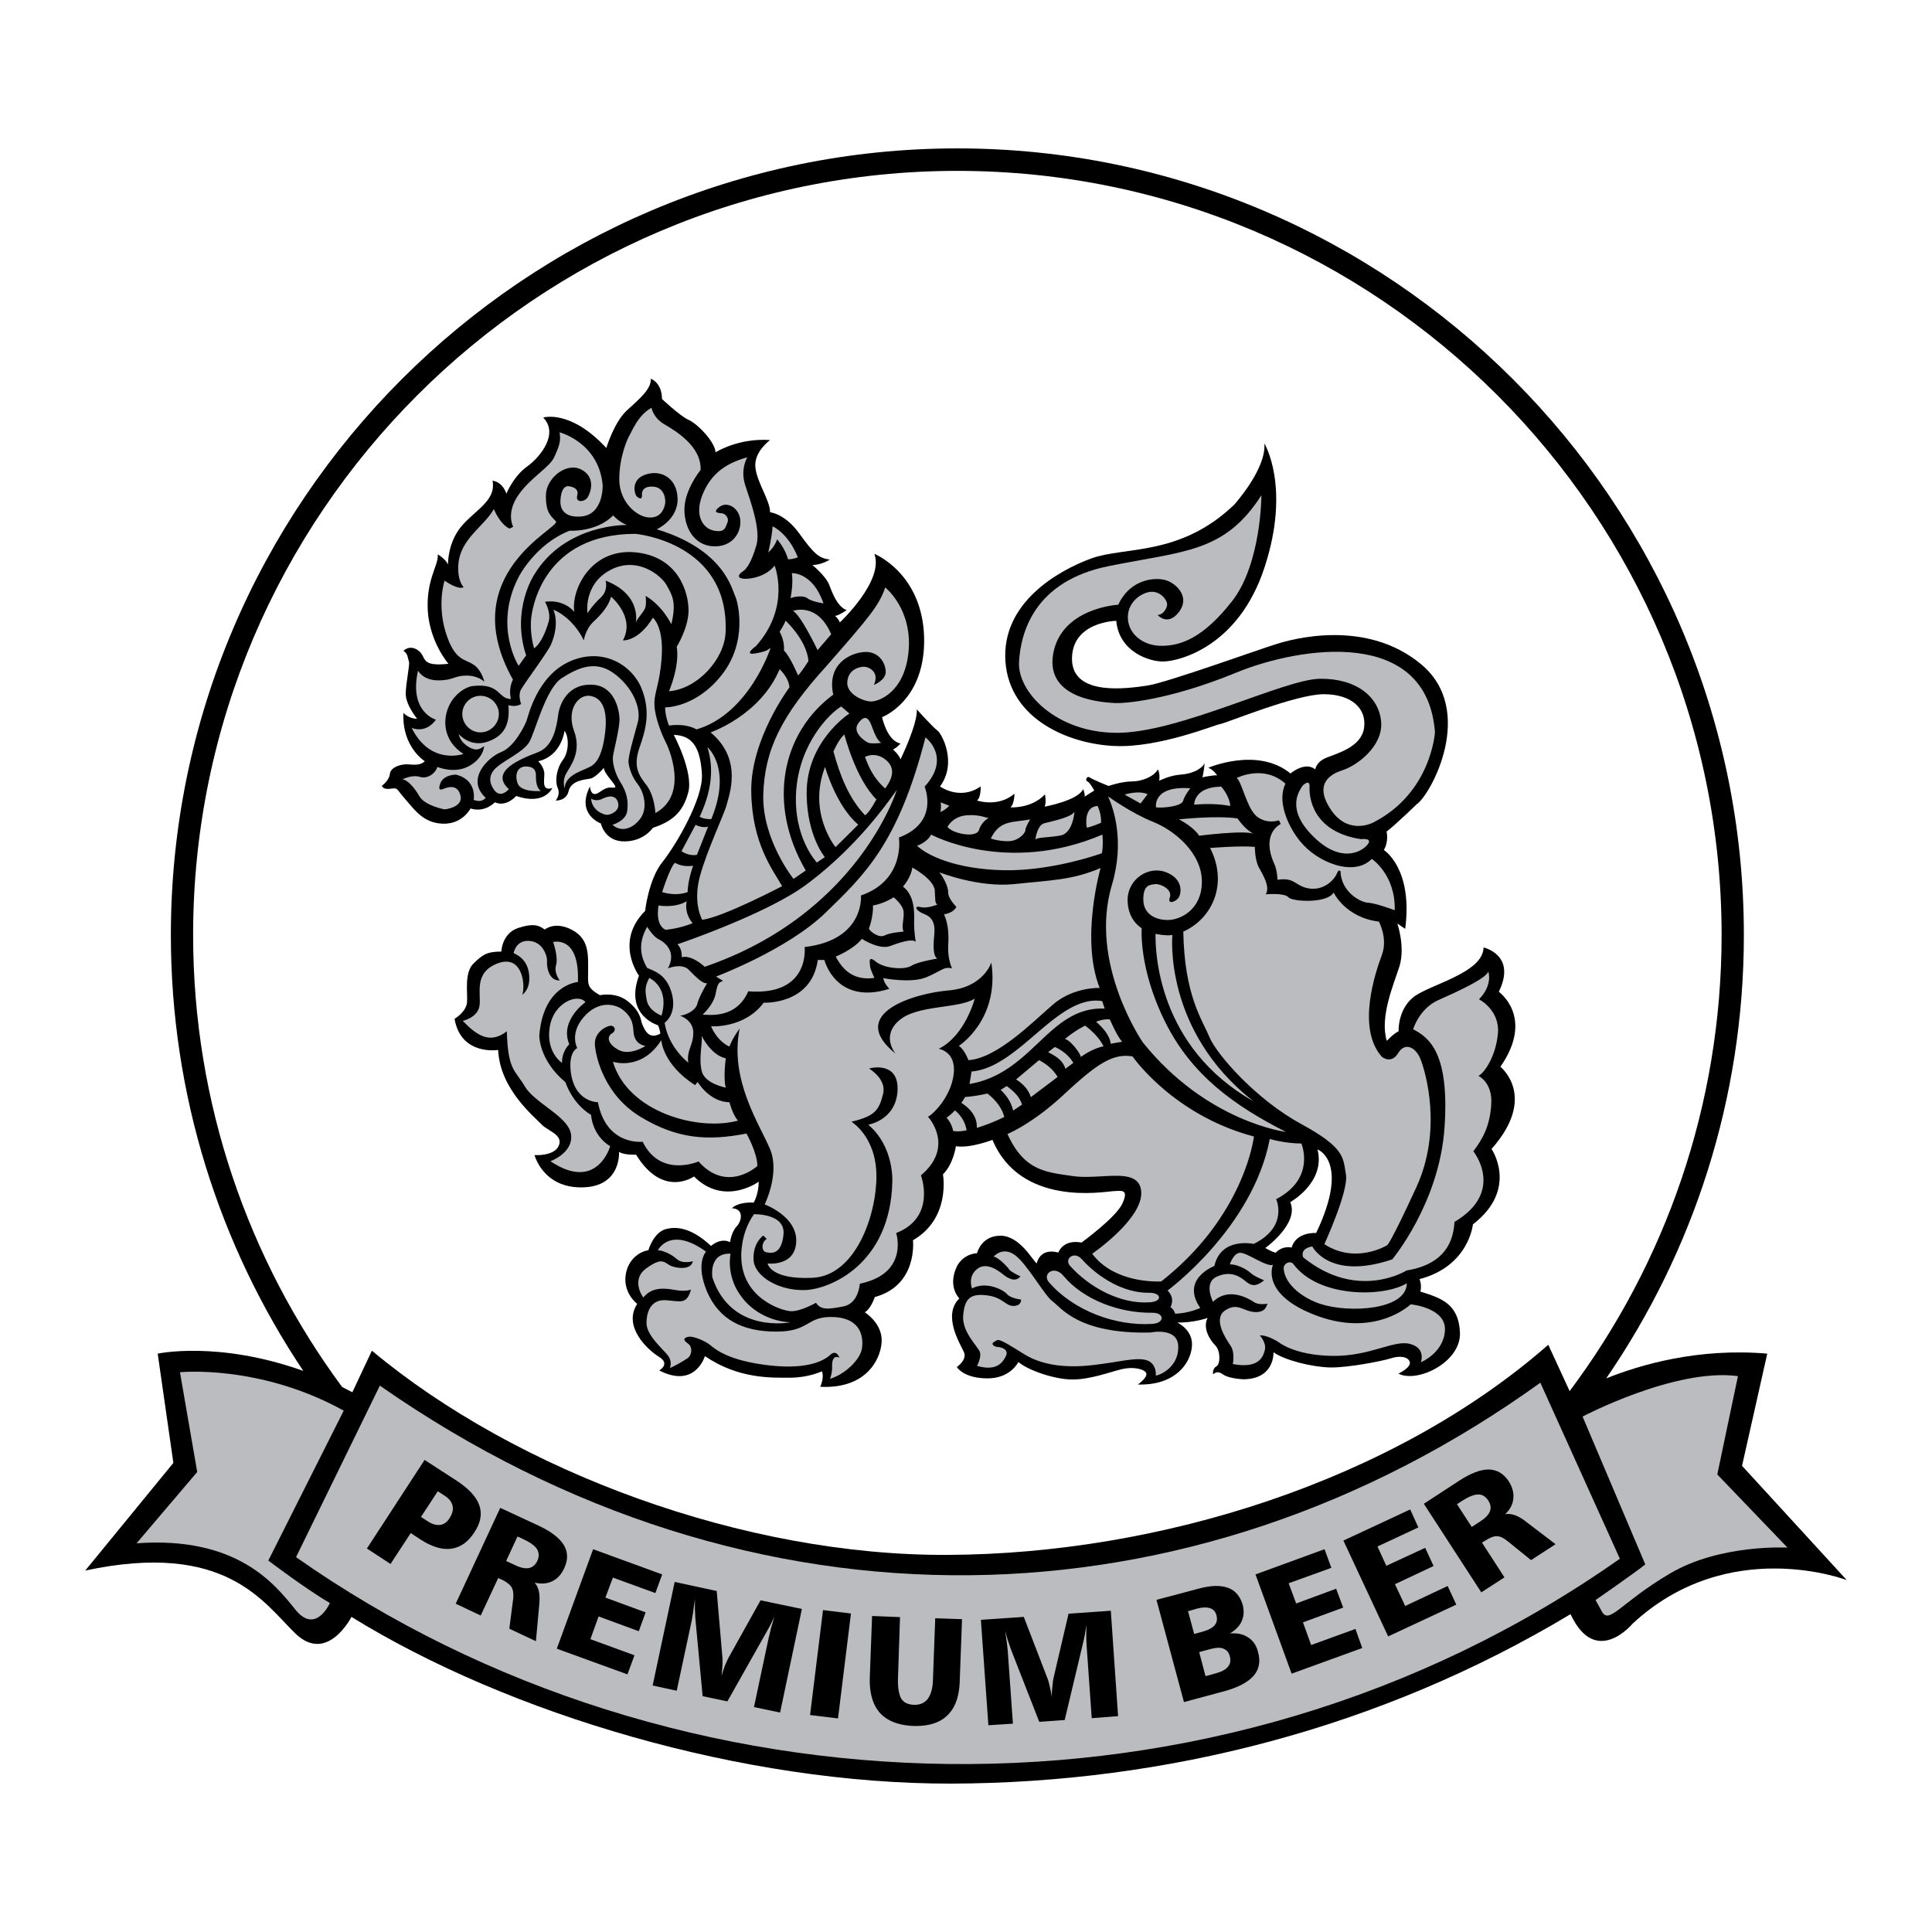 <svg xmlns="http://www.w3.org/2000/svg" width="2500" height="2500" viewBox="0 0 192.756 192.756"><g fill-rule="evenodd" clip-rule="evenodd"><path fill="#fff" d="M0 0h192.756v192.756H0V0z"/><path d="M35.065 161.318s-2.402 4.736-5.598 1.654c-3.196-3.105-6.958-9.27-20.963-6.277l8.793-10.742-1.564-10.9s6.028-1.314 14.526 1.721c-8.34-12.463-13.212-27.443-13.212-43.489 0-43.217 35.263-78.48 78.458-78.48 43.217 0 78.481 35.263 78.481 78.48 0 16.385-5.076 31.637-13.734 44.237 3.445-1.383 9.225-3.059 16.068-2.469l-2.516 11.193 10.447 11.4s-11.807-4.533-21.371 4.352c0 0-3.672 4.441-6.186-.953-18.992 11.4-40.408 16.84-61.756 16.906-20.689.047-44.1-6.889-59.873-16.633z"/><path d="M153.68 137.953l7.934 17.562c-40.205 28.307-94.368 26.357-132.078-.158l8.362-17.111c37.144 25.904 81.155 24.635 115.782-.293z" fill="#bbbcbf"/><path d="M164.15 156.082l-6.256-14.752s9.248-4.873 15.502-4.035l-2.062 9.812 7.004 7.299s-6.732-.387-11.762 2.605c-5.055 2.992-6.074 5.234-6.822 3.648l-.566-1.02c0 .002 3.919-2.717 4.962-3.557zM34.294 140.74l-7.524 14.957s3.762 2.855 6.142 4.238c0 0-1.405 3.195-3.444.656-2.04-2.537-5.802-7.342-15.842-6.617l6.051-7.115-1.722-9.949s7.931-.816 16.339 3.83z" fill="#bbbcbf"/><path d="M95.505 17.048c41.995 0 76.26 34.243 76.26 76.237 0 17.02-5.645 32.793-15.162 45.506l-2.131-4.623c-15.5 13.574-38.752 20.871-59.896 20.963-20.328.113-43.036-8.316-57.472-20.373l-1.95 4.146c-.339-.182-.68-.34-1.02-.521-9.336-12.645-14.866-28.26-14.866-45.098.001-41.994 34.267-76.237 76.237-76.237z" fill="#fff"/><path d="M142.055 150.031l3.512-2.289c1.18-.77 2.154-1.133 2.969-1.133.816.023 1.473.408 1.994 1.18.363.588.521 1.154.453 1.721-.045.566-.316 1.088-.814 1.564.588-.113 1.27.113 2.062.725l.021.023 2.947 2.244-2.447 1.586-2.357-1.904c-.387-.316-.725-.477-1.043-.477-.316-.021-.703.137-1.156.432l-.34.203 2.244 3.469-2.312 1.494-5.733-8.838z"/><path d="M145.363 150.076l1.473 2.268.838-.545c.5-.316.84-.656.975-1.02.137-.34.068-.703-.158-1.064-.271-.408-.588-.611-.996-.611s-.93.203-1.541.588l-.591.384z" fill="#bbbcbf"/><path d="M134.031 153.703l6.664-3.105.815 1.791-4.078 1.904.882 1.926 3.875-1.791.84 1.812-3.853 1.815 1.019 2.175 4.239-1.994.861 1.858-6.799 3.172-4.465-9.563zM125.262 157.08l6.888-2.516.68 1.858-4.26 1.541.748 2.017 3.989-1.472.703 1.881-4.012 1.472.816 2.266 4.418-1.607.68 1.902-7.047 2.56-3.603-9.902zM115.381 159.617l4.17-1.109c1.246-.34 2.221-.363 2.969-.092.748.273 1.223.861 1.473 1.723.137.59.113 1.133-.113 1.609-.203.477-.611.885-1.178 1.225.725-.068 1.336.066 1.812.385.498.316.838.793.996 1.451.273.951.113 1.768-.453 2.4-.566.635-1.541 1.156-2.969 1.541l-3.965 1.066-2.742-10.199z"/><path d="M118.531 160.752l.611 2.266.838-.227c.566-.158.975-.363 1.201-.635s.295-.59.182-.998c-.09-.361-.295-.588-.611-.701-.318-.113-.748-.113-1.27.021l-.951.274zM119.641 164.83l.635 2.402 1.066-.295c.564-.158.951-.361 1.178-.656.227-.273.295-.613.182-1.02-.092-.387-.318-.658-.635-.771-.295-.137-.725-.113-1.246.023l-1.18.317z" fill="#bbbcbf"/><path d="M97.863 161.611l4.281-.293 2.381 6.186c.09.25.158.521.227.84.068.293.137.633.182.996 0-.385.021-.748.068-1.088.021-.34.066-.611.113-.861l1.494-6.391 4.217-.295.725 10.516-2.629.205-.498-7.072c-.023-.34-.045-.701-.045-1.064s0-.748.021-1.156c-.068.318-.113.635-.158.93-.068.295-.113.566-.182.838l-1.836 7.705-2.537.182-2.834-7.252c-.09-.271-.182-.543-.295-.861-.09-.295-.182-.635-.271-.975.068.5.137.953.182 1.338.045.408.09.703.09.906l.5 7.025-2.449.158-.747-10.517zM87.007 161.227l2.788.113-.205 6.143c-.022.883.091 1.541.317 1.971.25.408.68.611 1.27.635.589.023 1.065-.182 1.382-.59.317-.43.499-1.064.521-1.902l.227-6.143 2.674.092-.227 6.141c-.045 1.564-.453 2.719-1.247 3.467-.771.748-1.903 1.088-3.422 1.043-1.45-.068-2.561-.498-3.286-1.291-.726-.816-1.065-1.994-1.02-3.535l.228-6.144zM82.112 160.637l2.788.342-1.292 10.468-2.788-.34 1.292-10.47zM67.313 157.828l4.193.906.566 6.594c.023.273.023.566 0 .885a17.66 17.66 0 0 1-.09.996c.113-.361.227-.701.34-1.02.136-.316.25-.566.362-.793l3.196-5.732 4.125.861-2.175 10.334-2.606-.545 1.473-6.936c.091-.34.159-.68.249-1.02.113-.34.204-.725.34-1.109-.136.295-.271.566-.408.838s-.272.521-.408.748l-3.898 6.912-2.47-.521-.726-7.75c-.022-.271-.022-.566-.045-.906v-1.02c-.068.498-.136.951-.182 1.336-.068.408-.113.703-.159.906l-1.473 6.891-2.402-.521 2.198-10.334zM59.177 154.564l6.89 2.516-.68 1.858-4.238-1.542-.747 1.995 4.011 1.474-.681 1.881-4.011-1.475-.816 2.268 4.397 1.609-.702 1.903-7.048-2.561 3.625-9.926zM49.909 150.439l3.808 1.768c1.269.59 2.107 1.246 2.538 1.949.407.68.43 1.451.045 2.289-.294.635-.68 1.064-1.201 1.314-.499.248-1.088.295-1.768.137.408.43.566 1.133.476 2.129v.023l-.34 3.693-2.651-1.246.385-2.992c.045-.498 0-.861-.159-1.133-.158-.271-.476-.521-.974-.77l-.363-.158-1.745 3.738-2.493-1.178 4.442-9.563z"/><path d="M51.631 153.295l-1.133 2.447.884.408c.544.271 1.02.363 1.383.295.362-.068.657-.316.838-.703.205-.43.182-.816-.022-1.178-.204-.34-.658-.658-1.314-.975l-.636-.294z" fill="#bbbcbf"/><path d="M42.362 145.658l3.15 2.039c1.247.816 2.017 1.631 2.312 2.492.294.84.136 1.746-.499 2.697-.634.975-1.382 1.496-2.312 1.633-.907.113-1.904-.182-3.037-.908l-.997-.656-2.017 3.082-2.357-1.541 5.757-8.838z"/><path d="M43.676 148.785L42 151.346l.635.408c.476.318.883.432 1.269.385.386-.045.703-.271.952-.68.294-.453.385-.861.294-1.246s-.363-.725-.838-1.02l-.636-.408z" fill="#bbbcbf"/><path d="M67.223 73.319s1.972 3.694 1.451 5.711c-.521 2.04-1.654 2.946-3.535 3.559 0 0-.884 1.359-2.856 1.359-1.971 0-2.334-1.79-2.334-1.79s-2.515-.907-1.087-3.694c0 0 .045 1.224.952.566.906-.634 1.02-.408 1.496-.453.453-.045-1.043-1.292-1.065-1.972 0 0-.838 1.02-1.405 1.088-.589.091-1.858.204-2.107 1.224-.227 1.02-1.292.952-1.292.952s.499-.544.204-1.247c-.317-.725-.09-2.017.521-2.81.612-.816.612-2.289.159-2.901 0 0-.295 2.516-2.629 3.037 0 0 .612.567.612 1.27 0 .68-.272 1.745.793 1.405 0 0-.748 1.768-3.604.793 0 0-.952 1.133-2.13.634 0 0-.975 1.065-2.425.612 0 0-.793 1.586-2.765 1.519-1.972-.068-2.855-1.45-3.762-2.47s-.658-1.133-1.451-1.02-.861-.294-.861-.294.748-.544.793-1.178c.045-.658 1.133-1.043 1.926-.952.793.068 1.179.022 1.564-.317 0 0-2.312-1.428-2.13-4.827 0 0 .499.589 1.359.589 0 0-1.133-1.382-1.133-2.47 0-1.11.431-2.923.317-3.241-.113-.294-.091-.793-.544-1.065 0 0 .612-.68 1.496-.023.861.634.068 1.632 2.992 1.314 0 0-1.858-2.13-2.062-5.28-.181-3.15 1.11-4.578.997-5.643 0 0 .793.476 1.02 1.02 0 0-.068-2.085 1.292-3.762 1.383-1.677 3.536-2.583 3.15-4.601 0 0 .951.045 1.382 1.292 0 0 .703-1.745 2.085-2.72 1.36-.997 3.15-3.286 1.586-4.872 0 0 2.697-.861 6.3 3.037 0 0 .771-2.583 2.062-3.762 1.292-1.178 2.425-2.13 2.38-3.15 0 0 1.11.385 1.11 2.017 0 0 1.79 1.699 2.651 2.085.884.385 2.629 2.175 2.697 3.241 0 0 2.244-1.451 5.439-1.224 0 0-1.586 1.133-1.473 2.651.114 1.518 1.473 3.354 1.473 4.555 0 0 1.474.113 2.924 2.13s1.971 2.47 3.037 2.583c0 0-.793.544-1.745.544 0 0 1.336 1.088 1.677 1.972.34.861.793 2.153 1.745 2.538 0 0-.838.566-1.156.566 0 0 .385.34.476.657 0 0 4.442-4.147 3.445-6.844 0 0 4.759 1.903 4.963 8.271.182 6.391-4.192 8.022-4.192 8.022s.476 2.357 1.835 2.629c0 0-.408.476-.748.589 0 0 .657.59.748.998 0 0 1.7-3.467 1.632-4.986 0 0 1.654 1.836 2.084 2.13.408.317 1.972 3.195.228 5.552 0 0 1.971 1.451 4.056 0 0 0 .045 1.11-.363 1.405 0 0 2.086.725 3.74-.68 0 0-.023 1.088-.408 1.36 0 0 2.084.159 3.445-1.292 0 0 .158.726-.023 1.224 0 0 3.332-.611 3.83-1.745 0 0 .182.34.158.748 0 0 .748-.499.953-.612 0 0-.455-.839-.682-.907-.248-.068-.09-.612.25-.385s1.859.838 1.859.838 1.291-.453 2.334-.453c1.02 0 2.221-.499 2.582-1.201 0 0 .25.363.137 1.133 0 0 1.064-.544 2.131-.612 1.064-.068 2.062-.499 2.402-1.133 0 0-.092 1.02-.227 1.405 0 0 .861-.204 1.473-.204 0 0-.385-.589-.885-.748 0 0 4.918-2.13 8.205.566 0 0 1.449-1.246 2.471-.408 0 0 .09-.771 1.154-1.178 1.043-.431 3.445-1.042 3.717-2.969.271-1.949-1.27-3.354-4.033-3.354-2.766 0-9.768 2.901-10.289 2.969-.521.068-6.119 2.402-10.561 2.198-4.441-.181-10.471-2.583-10.9-8.43-.408-5.847 5.234-9.065 8.588-10.289 3.332-1.201 8.84-.182 14.232-5.349 0 0 3.24-3.581 3.014-6.119 0 0 2.652 4.329.023 12.351-2.605 8-8.611 9.382-10.062 9.405-1.428.045-4.465-.974-4.736-4.056 0 0-4.441.067-4.418 3.83.045 3.762 5.643 2.901 7.523 2.629 1.902-.272 11.625-3.785 12.963-4.17 1.314-.408 8.793-2.583 14.346 2.04 5.551 4.623.951 13.054-.453 13.983 0 0-1.973 1.926-2.992 2.719 0 0 .248.93-.271 1.836 0 0 2.922 1.813 2.129 7.864l-.838-.566h.045s.816 2.334.227 4.282c-.611 1.904-1.994 5.1-1.27 7.457 0 0 .727-.771 1.18-.951 0 0-.113-2.041 1.383-3.332 1.473-1.293 7.047-2.426 7.092-5.031 0 0 3.332.725 1.52 4.42 0 0 3.604 2.537.158 7.479 0 0 3.762 2.969-.883 8.203 0 0 2.742 3.988-1.859 7.523 0 0-.385 4.17-5.326 5.463.16.408.182.838.092 1.246 2.039.635 3.83 1.201 3.943 4.102.113 2.945-4.262 5.055-6.143 4.08 0 0 1.314-.613 1.133-1.18-.203-.566-1.109-.611-1.902-.34-.793.25-4.17.93-6.029.906-1.857-.045-4.555-.725-5.664-1.518 0 0 .158 2.65-2.969 2.697 0 0-1.406-.047-2.018-.453-.59-.432-.816-.205-1.043-.047 0 0-.09-.566.34-.793.408-.227.408-1.562-.113-2.084-.543-.545-1.291-1.723-.77-2.742 0 0-1.406.498-3.037.453 0 0 1.631.725 1.473 2.402-.137 1.654-1.654 3.896-5.395 3.785 0 0 1.066-.748.816-1.18-.271-.408-1.383-.611-2.471-.34-1.109.271-3.082 1.02-4.871 1.02-1.791 0-4.443-.928-5.395-1.744 0 0-.793 1.676-3.15 1.631-2.356-.021-2.991-1.133-2.991-1.133s1.02-.68.725-1.451c-.317-.746-2.221-3.67-.476-5.393 0 0-1.201-1.156-.249-3.174 0 0 .521-1.223 2.016-1.336 0 0 .408-1.746 2.334-1.746 1.949 0 3.242 2.516 3.627 2.766 0 0 .25-1.586 2.152-1.088 0 0 .432-1.338 2.312-.996 0 0 3.512-2.539 4.102-3.943.611-1.406-.068-1.225-.975-1.18s-9.201 1.586-12.012-5.121c0 0-2.198.861-3.648.635 0 0-.227 1.744-1.292 2.809 0 0 .815 4.375-2.992 6.572 0 0 .521 4.488-3.808 5.666 0 0-.385 1.18-.997 1.52 0 0 1.835 1.133 1.677 3.035-.159 1.904-1.745 4.625-6.119 4.398 0 0 .431-.953.158-1.541 0 0-1.337.633-3.149.633-1.836 0-5.122.16-8.521-2.152 0 0-.952 3.287-4.555 1.428 0 0 1.156-.635-.023-1.359s-3.626-3.037-2.175-5.281c0 0-1.473-1.109-1.133-2.99.34-1.904 1.972-2.357 2.244-2.357 0 0 .521-1.836 1.813-2.131 1.292-.316 2.742.113 4.442 1.701 0 0 .906-.861 1.903-.387 0 0 .113-.975.635-1.541.544-.566.771-1.789-.454-1.836 0 0 .499-.633 2.175-.566 0 0 .499-.838.499-2.084 0 0-3.422 2.516-6.459-.521 0 0-3.082 2.221-5.779-2.176 0 0-1.133.068-1.7-.271 0 0 .249 3.467-3.649 3.535-3.92.09-4.782-3.219-4.782-3.219s1.972.137 2.425-.951c.453-1.111-1.133-1.451-1.745-2.131-.612-.68-4.147-3.467-4.306-7.41 0 0-3.717.611-4.352-3.105 0 0 1.179-.68 1.247-1.676.068-.975-.295-2.947.657-3.854.929-.906 1.36-1.178 2.765-1.178 0 0 .045-1.812 1.677-2.356 1.632-.521 2.108-.227 2.652.158 0 0 1.02-.884 2.742.045 1.7.907 1.586 2.493 1.586 3.989 0 1.449-.182 1.721 1.178 2.516 0 0 1.631-.387 2.878.68 1.269 1.064 1.179 1.857 1.337 2.197.159.34.566 1.678 1.813.951 0 0-.068-.564-.25-.838 0 0-3.354-.975-1.881-4.939 0 0-2.493-3.354.612-6.459 0 0 .34-3.15 1.722-4.872 1.36-1.7 4.102-6.368 3.944-8.793-.155-2.449-.813-3.853-2.807-3.899z"/><path d="M143.166 73.047s-.342 6.051-6.166 9.02c0 0-2.402 1.292-4.146-1.179-1.723-2.47-.385-3.581 1.064-4.034 1.451-.453 4.102-2.402 3.877-4.873-.229-2.47-2.471-4.306-6.119-4.26-3.627.068-14.051 5.393-20.215 5.393-6.166 0-9.973-4.147-9.791-7.07.158-2.901 1.496-8.068 8.951-9.563 7.457-1.519 11.535-1.292 15.23-7.071 0 0 0 6.776-2.902 10.538-2.922 3.74-5.166 4.487-7.07 4.487-1.902 0-3.354-1.246-3.354-2.855 0-1.632 1.518-2.539 2.402-2.539.906 0 1.518.839 1.518 1.247 0 .385-.385 1.065-.951 1.065 0 0 .996 1.179 2.131-.294 1.109-1.451-.16-2.742-1.18-3.127-.996-.385-3.648-.272-4.873 2.402 0 0-5.711.295-6.504 4.94-.77 4.646 5.326 4.804 6.164 4.872.84.046 5.258-.226 12.104-3.037 6.412-2.628 19.035-4.577 19.83 5.938z" fill="#bbbcbf"/><path d="M136.865 85.693s2.379 1.563 2.289 5.122c0 0-1.949-.725-2.652-.748-.725-.023-2.697-1.043-2.764-3.15 0 0-.182-.227-.342.204-.158.453-1.088 1.677-2.629 1.541-1.562-.159-1.473-1.178-3.309-.884 0 0-.021-.975-.34-1.632-.293-.635-1.154-2.855.658-3.943l-.182-.362s-1.133.43-2.176-.363c-1.02-.793-1.518-3.513-2.039-3.853 0 0 2.697-1.405 4.871.567-.859 1.722.227 4.237 1.475 5.756 1.769 2.176 5.418 3.535 7.14 1.745z" fill="#bbbcbf"/><path d="M129.908 78.463c.066-.113.814-.838.746.091-.045.861.205 4.419 5.123 5.167 0 0 1.041-.136.77.385-.361.68-2.584 2.312-5.574-.703-2.721-2.719-1.315-4.509-1.065-4.94zM119.641 83.381s-.453-.816-2.016-1.632c0 0 3.717-.408 5.846-.091 0 0 .748 1.133 1.633 1.541-.885-.407-5.463.182-5.463.182zM119.143 80.276s-.045-1.768 2.697-1.791c0 0 .814.861.906 1.927-1.201-.226-2.402-.226-3.603-.136zM115.336 80.548s-.387-2.176 3.422-1.903c0 0-.566.702-.725 1.269-.183.566-2.154.725-2.697.634zM113.795 80.163l-1.588-.884s1.338-.454 2.289-.045l-.701.929zM115.289 93.171s1.043.227 1.678.113c0 0-.93 9.542 8.09 16.588-9.473-5.347-9.813-14.82-9.768-16.701z" fill="#bbbcbf"/><path d="M110.553 79.46s2.334 1.677 4.488 2.538c2.176.861 4.871 3.128 4.871 5.96 0 2.81-2.152 3.83-3.398 3.83s-2.447-.589-2.447-2.062c0-1.45.656-1.45 1.201-1.518.543-.045 1.723.544 1.449 1.314-.271.748.5.476.816.113.34-.385.611-1.904-1.178-2.606-1.791-.703-3.854.703-3.854 2.765 0 2.04 1.406 2.811 1.406 2.811s-.318 4.01 2.334 9.336c2.65 5.35 6.934 8.385 12.057 10.992 0 0-7.887-.975-14.277-8.93 0 0-5.439-7.887-3.082-15.728 1.291-4.327.159-7.636-.386-8.815zM116.49 128.752s8.477-6.211 10.199-15.117c0 0 1.518.453 3.15.453 0 0 1.494 3.469-2.516 5.553 0 0 1.27 2.742-2.244 4.465 0 0-3.264-.725-3.92 2.199 0 0-3.422 1.291-1.406 4.191 0 0-1.246.566-2.516.566 0 0-.09-.43-.453-.635.32-.7.138-1.222-.294-1.675z" fill="#bbbcbf"/><path d="M100.514 113.137s2.379-.951 5.463-3.785c3.082-2.855 4.895-4.35 7.025-3.943 0 0 4.033 5.848 12.102 7.979 0 0-.885 7.887-9.248 14.459 0 0-4.6.316-6.889-2.766 0 0 5.574-3.807 4.828-6.572-.545-2.039-4.102-.77-6.799-1.178-2.697-.386-4.828-.546-6.482-4.194zM94.44 111.506c.272-.182.567-.432.838-.727.68.59 1.042 1.248 1.156 1.994-.453.092-.884.137-1.337.068-.09-.497-.317-.927-.657-1.335zM95.914 110.033c.136-.182.249-.387.385-.59.748-.045 1.473-.182 2.221-.34.883.701 1.451 1.473 1.678 2.334-.861.43-1.768.793-2.742 1.088.044-.951-.454-1.791-1.542-2.492zM99.834 108.74l.611-.385c.658.498 1.27 1.02 1.52 1.857l-.885.59c-.182-.792-.611-1.472-1.246-2.062zM101.375 107.697l2.289-1.926c.838.432 1.451.998 1.857 1.678l-2.674 2.016c-.247-.793-.792-1.336-1.472-1.768zM104.57 104.979c.227-.182.453-.363.68-.521.84.385 1.451.93 1.836 1.586-.271.205-.521.387-.793.59-.25-.839-.951-1.271-1.723-1.655zM106.248 103.664a10.759 10.759 0 0 1 2.016-1.338c.861.658 1.475 1.338 1.836 2.062-.814.182-1.562.566-2.266 1.066-.045-.386-1.088-1.722-1.586-1.79zM109.352 101.941s.748-.316 1.383-.227c0 0 .703 1.654 1.225 2.221 0 0-.84.137-1.133.205-.114-.771-.659-1.495-1.475-2.199zM96.729 108.15l.204-1.246c4.782-.408 8.567-7.727 13.032-7.025l.248.748c-5.598-.227-7.139 6.435-13.484 7.523zM93.806 81.001s.136-.294.045-.952l.861.34c0 .001-.498.522-.906.612zM109.852 82.089s-1.111.476-1.428.476c0 0-.387-2.062 1.086-2.153.25.567.363 1.133.342 1.677zM103.301 83.767s.158-1.451.906-1.632c.771-.204 2.744-.612 2.992-1.156 0 0-.137 2.153-1.404 2.379-1.27.227-2.244.159-2.494.409zM102.779 81.75s-.475.793-.475 1.065c0 .295-.68 1.111-1.723 1.111s-1.723-.272-1.723-.272c.908-1.882 2.222-1.565 3.921-1.904zM98.678 81.591s-.725.34-.996 1.201c-.25.861-2.652.385-3.15-.294 0 0 .521-1.065 1.949-1.156 1.427-.091 1.902.317 2.197.249z" fill="#bbbcbf"/><path d="M91.494 84.378s.975-.295 1.405-1.11c0 0 7.524 4.079 17.087 0 0 0 .113.952-.045 1.858 0 0-4.895 1.79-9.791 1.699-4.871-.113-7.658-1.495-8.656-2.447z" fill="#bbbcbf"/><path d="M73.795 102.621s-.68.885-1.02 1.791c0 0-1.133-.408-1.835-2.018 0 0 3.309.25 5.257-2.357 0 0 4.759.25 5.394-4.259h.657s1.134 4.554 6.482 2.878c0 0-.589-.613-.589-1.066 0 0 2.765.545 4.283-.09s1.723-1.088 2.561-.885c0 0-.453-.928-.385-2.265.091-1.36-.045-2.267-.408-3.128 0 0 .929-.113 1.224-.748 0 0-.815-.793-.815-1.428s-.453-1.473-.884-2.017c0 0 3.875 1.541 7.455 1.179 3.582-.385 5.803-.385 8.635-1.609 0 0-2.039 7.071-.09 11.965 0 0-2.652-.113-4.713 1.701-2.062 1.789-5.553 5.324-8.386 5.506 0 0-.362-1.02-.951-1.428 0 0 4.08-2.584 3.24-8.316 0 0-.77 2.492-4.26 2.787-3.489.295-10.243 2.334-5.28 6.322 0 0-1.519-1.723.34-3.33 1.835-1.588 5.915-1.135 7.546-2.176 0 0-.974 3.738-3.603 5.008 0 0 1.791.25 1.496 2.561-.295 2.312-2.13 4.035-2.561 4.215 0 0 2.742 2.947-.703 5.848 0 0 1.587 4.17-2.47 5.756 0 0 1.314 4.035-3.626 5.055 0 0-.113 1.971-1.631 2.266s-2.266.385-2.742-.363c0 0-1.564.906-2.561.84-1.02-.092-4.85-1.361-4.896-5.439 0 0-.113-2.312 1.269-4.238 0 0 3.15-.09 2.946 2.018-.204 2.107-1.292 1.881-1.768 1.768-.453-.137-.453-.975.091-1.314l-.34-.34s-1.043.68-.975 2.402c.091 1.723 2.606 3.127 5.145 3.037 2.516-.092 8.498-2.607 8.702-10.766 0 0 .227-3.512-2.402-5.734 0 0 2.742-.43 2.924-3.375.159-2.947-2.629-2.312-2.833-2.223-.023 0 1.791 1.021 1.382 2.562-.408 1.631-.838 2.176-3.15 2.742 0 0 2.493 1.473 2.493 5.438 0 3.943-2.107 9.928-6.368 10.131-4.238.203-4.487-1.428-4.487-1.428s2.765.34 2.855-2.199c.091-2.514-3.15-3.693-3.15-3.693s1.542-3.082.544-5.506c-1.022-2.452-4.082-6.915-3.039-12.038zM46.169 101.852s1.519-.318 1.677-1.541c.159-1.225-.612-3.309 1.858-4.215 2.493-.885 2.72 2.334 2.402 3.148 0 0 .861-.521.68-2.039-.159-1.541-1.292-1.994-1.541-2.107 0 0 .204-1.314 1.541-1.224 1.36.068 1.836 1.496 1.791 2.062-.045.566.204 1.949 1.269 1.88 0 0-.612-.748-.362-1.54.227-.816-.295-2.289-.295-2.289s2.651-.725 2.47 3.989c0 0-3.444.248-3.852 5.324 0 0-.068 2.447 2.606 4.67 0 0 .657 2.129 2.56 3.264 0 0 .068 1.994 1.904 3.127 0 0-1.292 4.623-5.961 1.496 0 0 2.267-.816 2.062-2.629-.204-1.836-3.625-3.129-4.623-4.852-.975-1.654-1.677-1.562-1.79-5.482-1.744 1.36-3.082.317-4.396-1.042z" fill="#bbbcbf"/><path d="M58.407 99.992s-2.606 1.814-1.609 4.193c0 0-.748.68-.726 1.857 0 0-1.632-1.041-1.224-3.58.409-2.536 2.902-3.376 3.559-2.47z" fill="#bbbcbf"/><path d="M64.39 104.367s-1.541.996-2.674.385-1.178-1.359-.657-1.654c.521-.318.227-.838-.227-.748-.43.068-1.609.703-1.473 1.973.113 1.268.997 4.984 4.601 7.137 3.581 2.154 6.617 2.402 10.515 1.633 0 0 1.088 1.926 1.088 3.24 0 0-3.014 2.766-5.87-.453 0 0-3.807 1.678-5.575-1.971 0 0-3.626.453-4.464-3.943 0 0-2.357.045-2.719-3.105-.204-1.971.657-2.289.657-2.289s-.792-1.404.612-3.059c1.405-1.678 3.218-1.496 4.17-.566.974.906.748 1.857.883 2.355.181.612.475.884 1.133 1.065z" fill="#bbbcbf"/><path d="M61.149 105.93s2.855.975 4.827-2.152c0 0 .136 2.426 3.376 4.488l.249-.318s1.202 2.018 3.173 2.018c0 0 .34 1.314.861 1.836-3.965 1.087-10.99-.818-12.486-5.872zM70.01 103.348s.906 1.926 2.402 2.242c0 0-.272 1.973 0 2.924 0 0-2.108-.385-2.402-1.654-.317-1.27.091-2.811 0-3.512zM70.101 101.217s1.065-.93 1.292-2.039c.204-1.111.317-1.156.748-1.314l-.702-.432s7.116-2.674 10.924-6.368c3.784-3.694 7.229-6.799 9.971-17.496 0 0 2.629 1.972-.09 4.917 0 0 1.542 3.536-2.561 5.077 0 0 .68 4.238-3.785 5.779 0 0 .408 4.442-5.62 5.145 0 0 .589 4.895-5.621 4.418-.84 1.905-2.449 2.539-4.556 2.313zM83.381 95.438s1.768-.703 2.606-1.768c0 0 1.722 1.111 2.788.725 1.042-.385 2.244-.771 2.583-.431 0 0-.158-1.02-.158-1.745 0-.726.204-2.788-1.11-3.762 0 0 .815-.906.929-1.903 0 0 2.153 1.155 2.244 2.289.068 1.111 0 1.179.249 1.405 0 0-.997.43-1.677.25-.679-.159-.43.317.091.566.521.249 1.45.43 1.292 2.13-.181 1.722 0 2.266.294 2.447 0 0-1.926.294-2.606.726-.702.43-2.719.248-3.535-.431-.815-.68-.566.181-.566.431 0 .248.227.725.431 1.201-1.997.272-3.107-.703-3.855-2.13z" fill="#bbbcbf"/><path d="M86.69 92.65s.453-1.156.408-2.312c0 0 .997-.136 2.062-.815 0 0 .974.771.997 1.496.045.725-.25 1.45 0 1.926 0 0-1.337.091-1.904.385-.544.295-1.45-.385-1.563-.68zM64.775 97.568s2.062.883 1.224 3.762c0 0-1.269-.453-1.473-1.541-.204-1.066-.159-1.406.249-2.221z" fill="#bbbcbf"/><path d="M64.571 92.469s.59.975 1.156 1.247c.544.272 1.836 1.201.906 2.9 0 0 1.383-.566 2.085.137.679.68 1.382 1.428 1.835 1.338 0 0-.771 1.268-.975 2.039-.182.793-1.382 1.201-1.745 1.201 0 0 1.337.408 1.337 1.699 0 1.293-.68 1.746-.498 2.992 0 0-1.995-1.52-2.357-3.988 0 0 1.201-.793.748-2.766-.476-1.971-1.654-2.334-2.493-2.697-.905-1.519-.701-2.856.001-4.102zM89.477 78.803S85.67 91.199 70.305 96.457c0 0-1.269-1.223-2.289-.952 0 0 .067-.838-.431-1.292 0 0 8.929-3.014 12.895-5.983 4.873-3.625 7.933-7.931 8.997-9.427zM66.43 92.764s-1.065-.272-.725-2.425c0 0 1.654.295 2.81-.43 0 0-.317 1.11.589 2.198a9.88 9.88 0 0 1-2.674.657zM69.149 86.373c-.294.884-.521 1.768-.544 2.629-.634.25-1.631.294-2.538 0 0 0 .748-2.402 1.27-2.923.566.317 1.178.384 1.812.294zM69.398 82.293l-1.405 2.629s.703.521 1.541.363l1.111-2.811c0 .001-.544.182-1.247-.181zM70.577 74.543s2.493 2.084.385 7.184c0 0-.771.022-1.156-.25 1.043-2.243 1.519-4.532.771-6.934zM86.305 75.517s1.087-.612 2.176.386c1.087 1.02.204 2.198-.159 2.765-1.02-.884-1.609-1.972-2.017-3.151zM87.937 74.112s-.975.136-1.337-.023c-.362-.181-1.631-1.042-.952-1.949.657-.906 1.02-.43 1.247.114.226.521.543 1.609 1.042 1.858z" fill="#bbbcbf"/><path d="M83.154 74.973s.499-1.178 1.088-1.699c0 0 1.111 4.419 3.195 6.481 0 0-.68 1.314-1.133 1.586-1.608-1.699-2.492-3.943-3.15-6.368zM82.316 76.515s1.11 3.92 3.309 5.756c0 0-1.926 1.926-2.266 2.244-.001-.001-2.811-3.423-1.043-8z" fill="#bbbcbf"/><path d="M82.293 85.511l-.793.544s-2.402-2.493-2.062-7.207c.362-4.714 3.309-7.66 4.487-8.363l.816.703s-4.329 2.787-4.261 8.045c.046 4.216 1.813 6.278 1.813 6.278z" fill="#bbbcbf"/><path d="M88.322 58.611s2.674 2.107 2.334 6.278c-.34 4.169-2.969 5.099-3.739 5.099-.748 0-2.516-.726-2.38-1.994.114-1.247 1.247-1.474 1.677-1.474.408 0 1.586.476.975 1.813 0 0 1.178-.454 1.178-1.292s-.634-2.062-2.107-1.994c-1.473.09-3.785 1.224-3.127 4.261-5.077 3.739-6.663 10.81-2.742 17.541l-1.224.838s-3.149-3.943-3.014-8.431 1.835-7.886 6.3-12.804c4.26-4.872 5.234-6.005 5.869-7.841z" fill="#bbbcbf"/><path d="M70.894 73.07s4.94-1.677 6.89-6.3c0 0 .929.838.975 1.813 0 0-3.876 5.145-3.808 10.379.068 5.235 2.176 7.841 3.082 9.45 0 0-5.96 3.127-7.978 3.354 0 0-.951-1.654-.227-4.328.726-2.674 2.448-6.232 2.674-7.162.228-.929 1.656-4.486-1.608-7.206zM77.784 63.03s.521-.816.589-1.11c0 0 2.107 1.926 2.289 4.034 0 0-.816 1.27-1.042 1.428 0 0-.816-1.949-1.405-2.47.044-.59-.069-1.202-.431-1.882zM79.121 60.945s2.425-.907 3.808 2.334l-1.36 1.586c-.001.001-1.633-3.444-2.448-3.92zM78.871 59.676s.294-1.382.136-2.493c0 0 2.085-.114 3.15 3.014 0 0-1.156-.159-1.586-.499-.453-.339-1.36-.158-1.7-.022zM76.65 55.121s.363-1.473.431-2.606c0 0 1.541.635 2.516 3.083 0 0-.408.204-.975.204 0 0-.227-.998-1.087-1.995-.205.589-.522.974-.885 1.314z" fill="#bbbcbf"/><path d="M64.05 49.41s-.159-.906 1.042-.861c1.201.023 1.337 1.269 1.27 1.677-.068.408-.34 1.45-1.564 1.405-1.247-.022-3.014-1.541-3.014-3.807s.838-4.125 1.065-4.465c.204-.34.815-1.949 2.152-2.674 0 0 .159.997 1.292 1.654 1.134.657 3.717 2.221 3.604 4.555 0 0-1.745 2.107-1.609 4.215.136 2.13 1.405 3.445 3.104 3.399 1.677-.022 2.561-1.337 2.47-2.606-.113-1.269-1.36-1.949-2.13-1.292-.793.635.204.567.362.612.181.022.703.408.476.929-.204.521-.272.997-1.337.793-1.042-.204-1.949-1.405-1.201-3.445.771-2.017 2.13-3.218 4.532-3.875 0 0-.748 1.178-.204 2.81.544 1.655 1.542 4.374 1.111 5.938-.454 1.586-.93 2.38-1.405 2.674-.499.317-.499.702.294.702.793 0 2.13-.317 2.923-1.314 0 0 1.655 4.08-1.858 8.023 0 0-1.36.975-.023.725 1.337-.227 1.224-.453 1.473-.521 0 0-2.13 6.572-7.388 8.113 0 0-.93-.635-2.743-.385 0 0-.385-.93-.385-1.813 0 0 3.06.068 5.666-3.263s1.609-7.229 1.314-7.864c-.317-.612-1.065-4.601-7.819-6.641 0 0 2.107-.929 2.085-3.037-.045-2.084-1.654-2.946-3.195-2.425-1.541.521-1.065 1.949-.929 2.13.139.161.592.501.569-.066z" fill="#bbbcbf"/><path d="M62.554 52.379s-6.141-.159-9.246 4.94c0 0-2.334 3.49-.816 8.068l-.748 1.042s-2.538-3.943 0-8.86c0 0 1.654-3.286 5.099-4.624 0 0 2.651.181 4.328-1.518.409.431.862.748 1.383.952zM60.424 57.931s.294.952-.476 1.677c-.771.703-1.336 1.564-1.336 1.564s-.431-2.878 2.289-4.306c2.697-1.427 5.099.567 5.621 1.542.543.975.997 1.677.453 3.875 0 0-.839-1.813-2.561-2.833 0 0 .113.884-.068 1.269-.181.408-.861 1.088-.906 1.428.043-.34.429-2.879-3.016-4.216z" fill="#bbbcbf"/><path d="M66.747 68.968s1.088-2.493.771-4.442c0 0 1.179-1.903 1.179-3.626 0-1.745-.975-5.417-5.394-5.802-4.442-.362-6.346 3.853-6.006 5.96 0 0-.929-1.292-2.923-1.02 0 0 .634 1.065.363 1.994-.272.93-.748 2.153-1.451 2.652 0 0-.385-1.247-.317-2.652.045-1.404 1.292-8.77 10.424-8.77 0 0 9.405.816 8.998 9.858-.137 2.698-2.834 5.621-5.644 5.848z" fill="#bbbcbf"/><path d="M46.237 75.223s-3.286 1.179-5.167-2.606c0 0 1.36.657 2.425-.816 0 0-2.719-.725-1.79-4.895 0 0 .476.974 2.017.974s1.586-.476 2.81-.476c1.201 0 1.79.612 1.79.612s-.249-1.179-1.11-1.723c-.839-.566-1.859-.34-2.742-3.195-.884-2.878-.114-5.167-.114-5.167s1.315.952 1.904.657c0 0-.68-.635-.521-2.379.249-2.493 2.538-3.671 3.535-5.417 0 0 .566 1.473 1.564 1.949l.362-.181s-.748-1.359.521-3.173c1.247-1.79 3.127-2.742 3.603-3.83.476-1.065.657-1.563.499-2.424 0 0 3.92.997 4.306 5.28 0 0 .113 3.128-2.38 3.128 0 0-1.949.181-1.835-1.632.113-1.791.997-1.36.997-1.36s.907.113.68.884c-.204.771.749.658 1.043.181.294-.476.838-1.994-.634-2.765-1.474-.771-3.49.816-3.536 2.538-.022 1.745.453 2.04.998 2.629.566.589-10.221 5.212-4.283 15.796 0 0-.476.771-.204 1.926-1.314 0-1.02-1.609-3.807-1.292-.748.091-1.745.771-2.289 1.813-.772 1.473-.704 3.627 1.358 4.964z" fill="#bbbcbf"/><path d="M49.274 70.917c.023.114.045.204.045.318 0 .77-.612 1.382-1.382 1.382a1.388 1.388 0 0 1-1.383-1.382c0-.726.567-1.314 1.292-1.36-.499.634-.771 1.314-.272 1.745.521.43 1.156-.069 1.7-.703z" fill="#bbbcbf"/><path d="M47.937 69.421c.997 0 1.835.815 1.835 1.813 0 .997-.838 1.835-1.835 1.835s-1.813-.839-1.813-1.835c0-.997.816-1.813 1.813-1.813z" fill="#bbbcbf"/><path d="M48.458 79.597s-.363.543-1.202.204c0 0 .385-1.994-1.768-2.515 0 0-1.224-.023-1.563.884-.317.907.249.544.476.476.227-.068 1.246-.476 1.541.725.294 1.201-1.587 1.382-1.587 1.382s-1.971-.362-2.515-1.314c-.544-.952-1.247-1.677-1.7-1.677 0 0 .929-.499 1.768-.25.838.25 1.609-.476 1.723-.997 0 0 1.745.748 3.218-.113 1.45-.838 1.45-1.972 1.45-1.972s-.431.408-.906.34c-.476-.067-1.45-.611-1.632-1.541 0 0 1.133 1.405 2.946.748 1.836-.657 2.153-2.017 2.018-3.626 0 0 .679.25 1.269-.113 0 0-.317-.793-.045-1.382.294-.589 2.606-3.649 3.014-4.533.385-.861.748-2.266.249-3.49 0 0 1.858.657 3.037 3.059 0 0 .136-1.064.929-1.835.816-.748 1.519-1.563 1.791-2.516 0 0 2.448 2.017 1.179 4.351 0 0 1.541.136 2.992-2.266 0 0 1.064.839.883 3.808-.181 2.946-.815 3.671-.725 4.985.068 1.314.838 3.083 1.088 3.558.249.453 2.447 5.258-.997 7.139 0 0-.068-1.677-.861-2.742-.816-1.042-1.36-1.881-.748-3.716.635-1.813 1.179-3.649.204-6.029-.997-2.356-3.92-4.079-7.161-2.628-3.264 1.473-4.125 5.484-4.283 5.892-.136.386-1.179 2.606-2.516 3.128-1.362.542-3.583 2.74-1.566 4.576z" fill="#bbbcbf"/><path d="M50.77 78.735s-.771.929-1.405.159c-.612-.771-.658-1.632.204-2.357.861-.748 2.629-1.518 3.218-2.47.589-.952 1.632-5.371 3.264-6.413 1.631-1.043 3.354-1.813 5.189-.477 1.813 1.314 2.765 3.399 2.402 4.85-.386 1.45-1.02 3.513-.929 4.102.09.589.34 1.382.929 2.13.566.725 1.065 2.356.204 3.467-.861 1.11-1.994 1.246-2.743.566 0 0 1.36-.385 1.473-1.382.136-1.02-.045-1.881-.68-2.878-.612-.975-.793-2.04-.748-2.493.022-.453.725-2.992.657-3.898-.045-.929-.544-3.309-2.833-3.332-2.266-.045-3.127 1.813-3.286 3.037-.159 1.247-.521 3.128-1.995 3.694-1.834.704-4.87 1.927-2.921 3.695z" fill="#bbbcbf"/><path d="M53.965 78.917s-2.017.182-2.334-.793c-.317-.975.068-1.677.884-1.654s.952.476.952.884c-.001.407-.001 1.223.498 1.563zM58.973 79.687s.499.317 1.088.023c.589-.294 1.382-.476 1.609.385.204.861-.793 1.201-1.11 1.201s-1.496-.408-1.587-1.609zM56.345 78.667s-.294-.748.159-1.519c.431-.771 1.541-2.13.771-4.215-.771-2.108.385-3.626 1.541-3.513 1.156.136 1.949 1.224 1.496 4.124-.431 2.901-1.474 2.924-1.859 3.15-.386.206-2.131.704-2.108 1.973zM101.873 129.658s-1.043-.113-1.404-.545c-.363-.43-2.062-1.314-3.49-.566 0 0-.477-1.154.521-1.949.996-.793 2.334.363 2.605.568.271.227 1.156.883 1.701.18 0 0-.977-.453-1.111-.68-.158-.248-1.064-1.223-1.564-1.291 0 0 .861-1.02 2.062-.205 1.225.816 3.014 4.104 3.83 4.67.816.588 2.561 3.285 9.768 3.104 0 0 2.766-.588 2.766 1.451s-1.812 2.787-2.244 2.855c0 0 .137-1.088-.793-1.496-.906-.385-2.629.068-4.215.271-1.564.227-5.303.84-8.137-.928-2.811-1.768-2.516-1.451-2.969-1.225-.453.25.092.521.363.521s1.133.203.793.906-.975 1.52-2.879.975c0 0 .453-.816.295-1.359-.158-.545-1.79-1.973-1.677-3.627.136-1.631.612-2.242 2.288-2.062 1.678.182 1.904 1.066 2.721 1.066.838.001.77-.634.77-.634z" fill="#bbbcbf"/><path d="M104.662 127.936c-.727-.816.498-1.768 1.428-.656 2.039 2.447 5.664 3.738 8.859 3.693 1.225-.023 1.293 1.02.047 1.109-3.717.25-7.91-1.336-10.334-4.146z" fill="#bbbcbf"/><path d="M106.746 126.281c-.59-.68.408-1.518 1.178-.656 1.678 1.857 4.217 3.398 6.709 3.354 1.27-.023 1.383.883.068.951-2.902.205-6.006-1.473-7.955-3.649zM78.871 131.924s-5.915 1.201-7.795-4.465c0 0-.408-2.469 1.812-2.379 0 0-.453 2.039.884 4.012 1.314 1.994 3.513 2.787 5.099 2.832z" fill="#bbbcbf"/><path d="M65.636 124.74s1.201-2.471 4.805.137c0 0-1.088 1.133.09 3.965 1.202 2.811 3.536 4.012 6.935 4.012s2.969-1.586 5.734-1.451c2.787.137 2.968 2.107 2.787 3.174-.181 1.064-1.631 2.516-3.173 2.99 0 0 .25-.656.204-1.268-.022-.613.182-1.111.726-.84 0 0-.272-.883-.929-.271s-2.425 1.541-6.572.975c-4.17-.566-5.167-1.857-5.575-2.107-.386-.271-1.496-.793-2.017-.68-.544.135-.454.363 0 .68.43.295.43 1.088-.046 1.451-.498.34-1.473.883-1.768.973 0 0 .25-.543-.136-1.154-.408-.613-2.198-2.041-2.198-3.309 0-1.27.521-2.426 2.017-2.289 1.496.135 1.994.385 2.424-1.066 0 0-.521.227-1.541.047-1.02-.182-2.334-.363-3.218.746 0 0-1.337-1.768.34-2.945 1.677-1.201 1.768-.453 2.493-.182.702.25 1.971.34 2.107-.498 0 0-.975.316-1.586-.203-.611-.547-1.45-.887-1.903-.887zM140.332 126.758s-4.895 3.082-10.312-1.314c0 0-.406-.861.908-1.088 0 0 1.676 3.422 7.977 1.291 0 0 4.691-5.598 5.213-13.121s-1.564-9.02-3.129-9.836c0 0 .59-2.039 2.494-2.9 1.881-.838 4.736-2.131 5.008-2.855 0 0 .477 1.336-.93 2.764 0 0 2.109 1.066 1.883 3.445s-1.451 4.012-1.949 4.193c0 0 1.404.635 1.291 2.764-.113 2.154-.816 3.49-1.791 4.76 0 0 3.242 4.012-1.881 7.049-.135 2.604-1.587 4.326-4.782 4.848z" fill="#bbbcbf"/><path d="M120.729 84.605s2.947-.249 4.465-.113c0 0 0 1.269.385 2.017.408.748 1.18 1.971.703 2.719 0 0 1.859-.181 2.266.295.408.453 3.877.634 4.51-.476 0 0 1.156 2.493 4.51 2.901 0 0 .93 1.677.295 3.354-.635 1.7-2.537 7.274 0 10.13 0 0 .93.793 1.633-.363.68-1.154 1.789-.566 2.242.635.477 1.225 2.221 7.025-.453 12.805-2.674 5.803-2.9 5.734-2.9 5.734s-3.127 1.926-6.254-.113c0 0 2.447-5.326 2.152-6.959-.295-1.607 0-2.605-4.465-5.029-4.465-2.426-8.408-6.891-9.156-8.68-.748-1.791-2.492-4.17-2.605-10.516 2.943-1.316 4.484-4.828 2.672-8.341zM128.072 126.598c-.047-.543.656-.883.975-.475 2.514 3.398 9.064 3.309 11.309 1.904 0 2.674-5.734 3.014-8.635 2.061-1.586-.522-3.491-1.813-3.649-3.49z" fill="#bbbcbf"/><path d="M126.123 127.732s-.953-.363-1.314-.703c-.477-.432-1.428-.906-2.107-.885 0 0 .361-1.154 1.041-1.154.703 0 2.629 1.449 3.264 1.201 0 0-1.359 2.99 4.488 5.121 5.846 2.107 9.246-1.178 9.246-1.178s3.535.316 3.422 2.582c-.113 2.268-2.402 3.195-2.402 3.195s.543-1.428-1.111-1.834c-1.631-.408-3.965 1.268-7.771 1.199-3.785-.066-5.326-1.381-5.326-1.381s-1.133-.727-1.859-.658c0 0 .68.725.5 1.451-.182.748-.658 1.881-3.197 1.404 0 0 .25-1.133-.225-1.836-.477-.701-1.791-2.674-.545-3.512s1.812.09 2.945.158c1.135.068 1.18-.656 1.293-.838 0 0-.885.182-1.359-.158-.477-.318-2.516-1.564-4.08-.023 0 0-.996-1.904.385-2.516 1.406-.635 2.312.045 2.676.316.472.366.97.956 2.036.049z" fill="#bbbcbf"/><path d="M131.449 114.678s3.285 1.18-.137 8.34c0 0-1.973-.158-2.447 1.451 0 0-.84-.25-1.609.521 0 0-.545-.182-1.02-.477 0 0 3.422-2.447 2.492-4.578.001.001 3.559-1.97 2.721-5.257z" fill="#fff"/></g></svg>